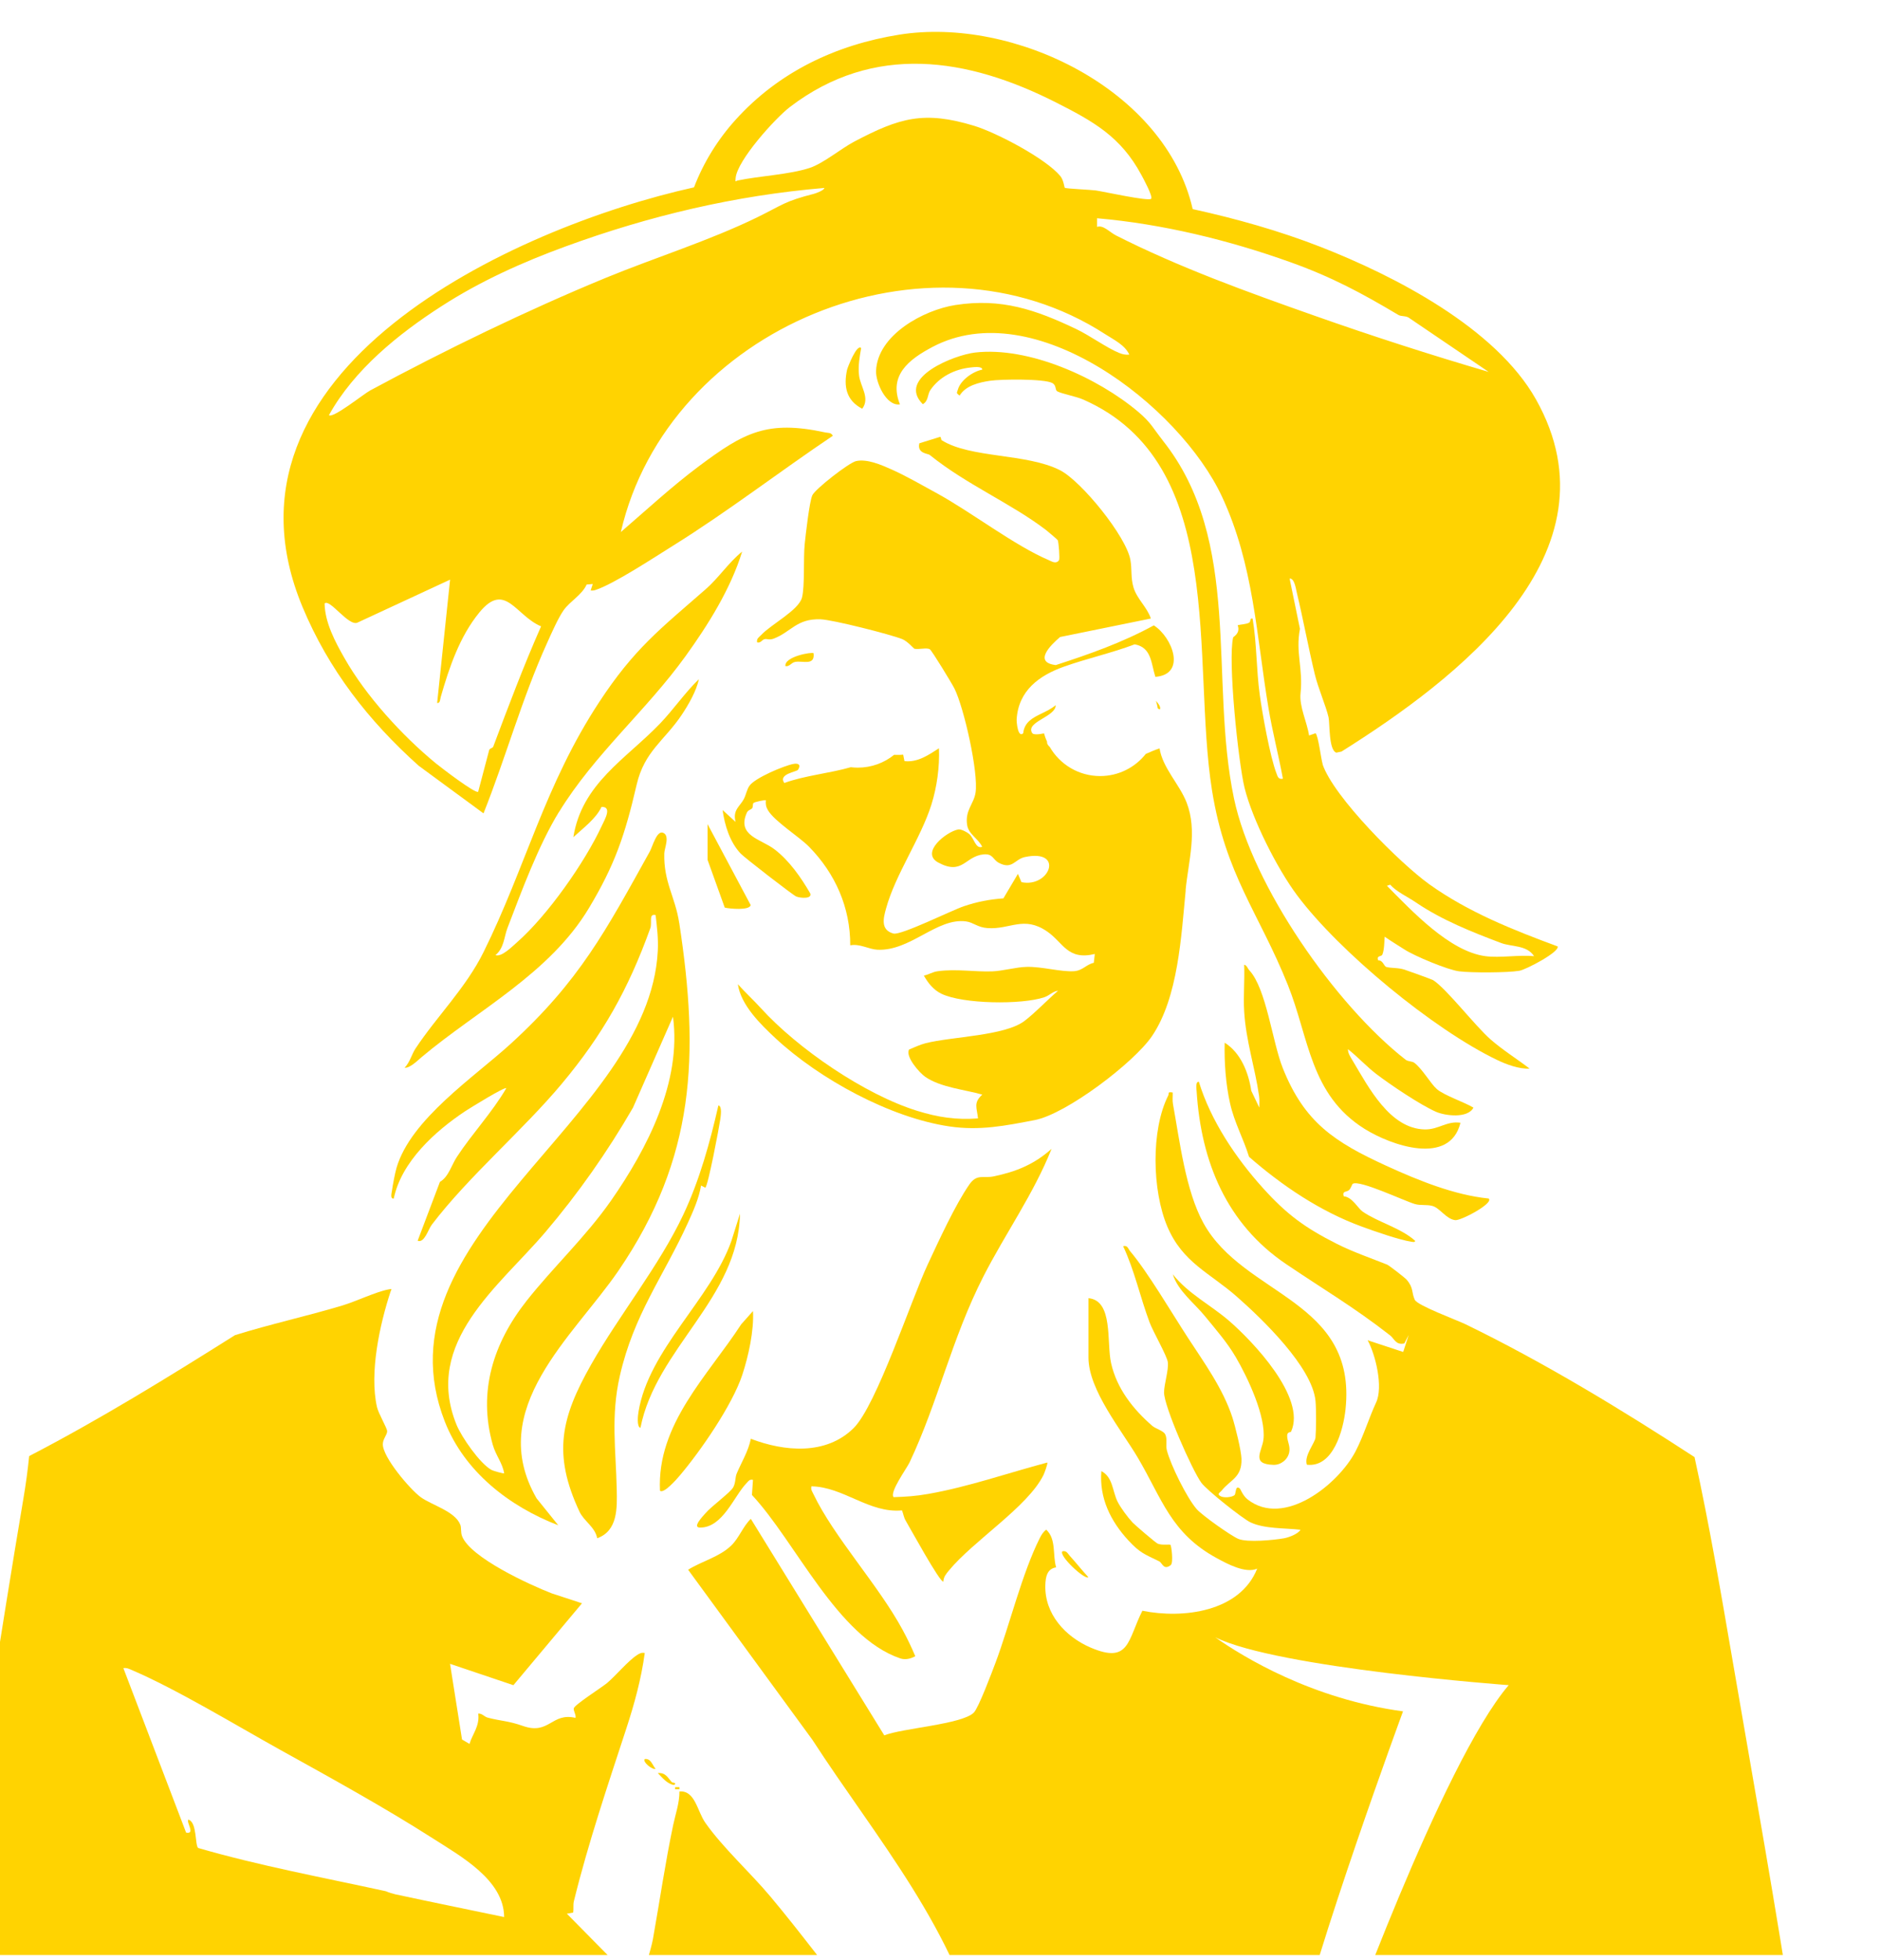 <svg width="354" height="369" viewBox="0 0 354 369" fill="none" xmlns="http://www.w3.org/2000/svg">
<g clip-path="url(#clip0_2020_318)">
<path d="M-2.473 360.774C-2.393 363.092 -3.564 365.113 -4.029 367.239H7.609C7.417 367.078 7.24 366.934 7.08 366.821C4.04 364.704 0.182 363.878 -2.473 360.774Z" fill="#FFD301"/>
<path d="M161.997 378.378C156.294 371.394 150.721 363.795 145.042 357.033C141.284 352.552 136.122 347.883 132.823 343.189C131.28 341.006 130.903 337.042 127.94 337.28C127.94 339.504 127.177 341.588 126.75 343.632C125.265 350.706 124.222 357.911 122.942 365.084C122.548 367.25 121.145 371.214 120.997 372.97C120.932 373.832 121.416 374.373 121.408 375.169L106.742 360.299L107.924 360.078C108.039 359.372 107.891 358.65 108.056 357.952C110.755 346.996 114.457 336.057 117.928 325.454C119.454 320.801 120.751 316.066 121.408 311.208C120.767 311.101 120.464 311.265 119.963 311.593C118.182 312.751 115.983 315.467 114.26 316.903C113.242 317.74 108.162 320.965 108.039 321.638C107.957 322.122 108.499 322.836 108.367 323.427C103.846 322.36 103.443 326.685 98.495 324.954C95.68 323.969 94.58 324.076 91.905 323.403C91.101 323.189 90.83 322.566 90.042 322.615C90.379 324.962 88.926 326.505 88.409 328.327L86.998 327.498L84.741 313.251L96.673 317.272L109.59 301.852L103.903 299.989C99.792 298.397 88.532 293.252 86.998 289.198C86.719 288.451 86.907 287.647 86.677 287.072C85.701 284.537 81.335 283.396 79.226 281.878C77.24 280.433 72.045 274.352 72.086 271.89C72.103 270.856 72.915 270.134 72.899 269.453C72.891 268.854 71.257 266.129 70.978 264.882C69.534 258.44 71.496 249.396 73.539 243.176C73.703 242.683 73.949 242.601 73.12 242.765C70.757 243.217 66.974 245.047 64.364 245.818C57.7 247.812 50.889 249.298 44.242 251.374C31.562 259.359 18.793 267.237 5.49 274.139C5.228 276.79 4.867 279.424 4.424 282.042C0.008 308.188 -3.964 334.785 -8.198 361.095C-9.519 369.326 -11.144 377.508 -12.227 385.789H169.063C167.364 382.76 164.147 381.062 161.972 378.403L161.997 378.378ZM74.269 356.59C73.194 356.352 72.751 356.073 72.628 356.056C60.843 353.48 48.903 351.28 37.324 347.924C36.683 347.464 37.143 343.016 35.452 342.581C35.059 343.09 36.831 345.388 35.042 345.027L23.233 314.064C23.816 313.957 24.234 314.17 24.743 314.384C33.294 318.044 44.43 324.814 52.834 329.484C62.255 334.711 72.415 340.3 81.458 346.085C86.776 349.491 94.9 353.947 94.925 360.923C88.04 359.487 81.146 358.083 74.269 356.606V356.59ZM124.69 381.07C125.864 381.16 126.939 382.358 127.521 383.31C126.093 383.318 125.314 382.12 124.69 381.07Z" fill="#FFD301"/>
<path d="M249.052 143.844C248.757 142.974 248.231 138.428 247.706 138.05L246.492 138.469C246.131 135.982 244.621 133.028 244.891 130.533C245.392 125.749 243.915 122.917 244.776 118.387L242.831 108.925C243.767 108.835 244.021 110.928 244.202 111.642C245.417 116.713 246.36 121.908 247.583 126.98C248.223 129.622 249.651 132.839 250.168 135.063C250.414 136.146 250.168 141.259 251.637 141.702L252.605 141.497C274.246 127.891 305.546 104.207 289.207 75.172C281.64 61.738 262.617 51.931 248.642 46.474C240.821 43.429 232.779 41.172 224.58 39.367C219.451 16.856 190.884 3.086 169.35 6.524C157.41 8.428 146.643 13.541 138.518 22.543C135.154 26.261 132.47 30.594 130.681 35.272C96.444 42.871 38.415 69.78 56.97 114.292C61.878 126.069 69.395 135.711 78.832 144.164L91.044 153.134C95.254 142.572 98.306 131.436 103 121.087C103.78 119.348 105.11 116.319 106.144 114.867C107.342 113.185 109.566 112.027 110.468 110.05L111.617 109.951L111.215 111.166C111.535 111.207 111.814 111.182 112.134 111.075C115.606 109.943 123.205 104.937 126.652 102.787C137.008 96.345 146.708 88.836 156.827 82.041C156.433 81.368 155.965 81.548 155.407 81.417C144.419 79.037 140.078 81.45 131.6 87.777C126.594 91.511 121.629 96.09 116.902 100.169C125.765 61.738 174.783 41.353 208.126 62.928C209.776 63.995 211.794 64.938 212.648 66.76C211.942 66.842 211.368 66.703 210.719 66.44C208.471 65.546 205.172 63.141 202.603 61.927C194.971 58.299 188.545 56.084 179.887 57.429C173.962 58.349 165.214 63.035 164.96 69.838C164.886 72.004 166.864 76.51 169.457 76.132C167.266 70.65 171.156 67.663 175.563 65.332C194.717 55.181 222.135 76.403 230.103 93.513C236.078 106.34 236.57 119.635 238.843 133.258C239.582 137.73 240.755 142.162 241.568 146.61C240.698 146.774 240.591 146.224 240.353 145.592C239.155 142.506 237.686 134.316 237.21 130.812C236.554 126.052 236.66 121.211 235.864 116.467C235.232 116.303 235.618 117.058 235.167 117.255C234.543 117.55 233.714 117.534 233.049 117.715C233.624 119.241 232.237 119.865 232.204 119.996C231.162 124.28 233.172 143.524 234.346 148.317C235.807 154.242 240.468 163.515 244.251 168.57C252.22 179.222 269.913 193.789 281.829 199.525C283.577 200.379 286.088 201.314 288.017 201.183C285.596 199.328 282.994 197.72 280.68 195.701C277.742 193.124 272.35 186.116 269.856 184.532C269.601 184.384 265.252 182.809 264.489 182.563C263.266 182.152 261.895 182.308 261.034 182.046C260.582 181.914 260.402 180.741 259.515 180.823C259.154 179.813 260.106 180.174 260.295 179.715C260.656 178.886 260.664 177.302 260.73 176.35C261.953 177.204 263.233 177.975 264.489 178.779C266.245 179.928 272.564 182.604 274.771 182.874C277.045 183.162 283.872 183.145 286.096 182.768C287.303 182.563 293.589 179.296 293.318 178.188C284.89 175.07 276.519 171.755 269.15 166.494C263.684 162.588 251.063 150.015 249.019 143.836L249.052 143.844ZM92.865 140.594C92.759 140.857 92.209 140.873 92.11 141.218L90.042 149.055C89.591 149.548 82.87 144.369 82.107 143.746C75.779 138.559 68.902 131.034 64.873 123.919C63.109 120.833 61.18 117.206 61.123 113.619C62.083 112.643 65.653 118.01 67.327 117.214L84.749 109.131L82.312 132.355C82.903 132.437 82.87 131.633 82.993 131.214C84.593 125.65 86.555 119.815 90.289 115.277C95.13 109.385 97.092 115.926 101.884 117.92C98.594 125.363 95.73 132.979 92.865 140.603V140.594ZM153.274 36.486C147.636 37.931 147.463 38.522 142.613 40.901C133.48 45.349 123.5 48.435 114.088 52.3C99.266 58.406 83.732 65.948 69.698 73.514C68.484 74.162 62.748 78.799 61.935 78.167C66.662 69.632 75.016 62.862 83.157 57.635C90.461 52.924 98.38 49.362 106.537 46.383C122.269 40.631 138.469 36.79 155.235 35.387C155.178 35.83 153.61 36.404 153.274 36.486ZM200.494 35.346C200.404 35.264 200.281 33.893 199.649 33.138C196.883 29.823 187.626 24.964 183.424 23.684C173.979 20.812 169.391 22.174 160.922 26.622C158.345 27.976 155.038 30.766 152.469 31.612C148.612 32.876 143.114 33.105 138.937 33.975C138.461 34.074 138.444 34.468 138.518 33.54C138.781 30.216 145.986 22.248 148.744 20.139C164.549 8.084 182.152 10.825 198.836 19.285C205.828 22.831 211.048 25.711 214.921 32.941C215.282 33.598 217.153 37.044 216.751 37.43C216.226 37.931 207.814 36.068 206.321 35.854C205.434 35.723 200.724 35.534 200.502 35.354L200.494 35.346ZM210.079 44.291C208.93 43.7 207.732 42.305 206.567 42.715V41.09C218.844 42.157 231.334 45.194 242.93 49.346C250.759 52.144 256.397 55.173 263.323 59.3C263.84 59.62 264.817 59.407 265.383 59.891L280.311 70.018C269.281 66.785 258.342 63.256 247.509 59.432C234.871 54.976 222.036 50.355 210.087 44.299L210.079 44.291ZM288.862 180.019C285.981 179.739 282.485 180.388 279.695 180.019C272.884 179.108 265.793 171.426 261.157 166.773L261.772 166.56C262.905 167.865 265.047 168.833 266.598 169.892C271.48 173.215 277.266 175.513 282.658 177.54C284.611 178.279 287.5 177.893 288.862 180.019Z" fill="#FFD301"/>
<path d="M223.267 167.594C222.43 176.137 221.872 187.749 216.923 195.061C213.534 200.059 200.789 209.734 194.856 210.875C189.317 211.942 184.491 212.918 178.771 212.073C167.586 210.423 154.299 203.152 146.052 195.496C143.229 192.87 139.487 189.209 138.937 185.295C140.299 186.83 141.858 188.249 143.229 189.759C150.204 197.457 162.892 206.107 172.723 209.143C176.588 210.341 180.068 210.883 184.155 210.563C183.958 208.544 183.236 207.641 184.967 206.082C181.619 205.13 177.155 204.744 174.241 202.75C173.117 201.979 170.409 198.885 171.188 197.588C172.214 197.17 173.207 196.686 174.29 196.407C179.305 195.143 189.194 195.036 192.911 192.213C194.93 190.678 197.244 188.225 199.23 186.526C198.212 186.641 197.654 187.42 196.604 187.765C192.386 189.177 181.315 189.054 177.261 187.092C175.776 186.37 174.75 185.082 173.962 183.678C174.922 183.481 175.571 182.981 176.605 182.849C180.084 182.382 183.416 182.989 186.822 182.882C188.824 182.808 191.311 182.078 193.297 182.037C196.185 181.955 199.722 183.005 202.234 182.849C203.891 182.735 204.564 181.545 205.959 181.274L206.148 179.608C200.978 180.847 200.248 177.474 197.154 175.357C192.772 172.353 190.219 175.029 185.96 174.733C184.081 174.61 183.318 173.675 181.923 173.478C176.441 172.723 171.451 179.099 165.214 178.804C163.581 178.722 161.882 177.622 160.101 177.975C160.118 170.851 157.287 164.475 152.363 159.436C150.483 157.516 145.847 154.652 144.599 152.535C144.23 151.911 144.14 151.369 144.214 150.672C144.115 150.565 142.104 150.951 141.866 151.197C141.702 151.361 141.825 151.903 141.637 152.157C141.407 152.461 140.873 152.469 140.635 152.994C138.682 157.352 143.27 157.951 145.806 159.879C148.612 162.005 150.82 165.189 152.568 168.201C152.953 169.268 150.738 169.112 149.925 168.783C149.293 168.521 140.192 161.471 139.47 160.708C137.419 158.542 136.458 155.366 136.064 152.51L138.51 154.742C137.903 152.477 139.372 151.796 140.077 150.409C140.488 149.605 140.603 148.719 141.103 147.964C142.08 146.486 147.611 144.164 149.392 143.827C150.319 143.647 150.869 143.967 150.27 144.919C150.007 145.329 146.462 145.707 147.685 147.414C151.501 146.01 156.277 145.584 160.192 144.443C160.618 144.492 161.062 144.525 161.505 144.525C164.098 144.525 166.486 143.63 168.357 142.112C168.932 142.129 169.506 142.137 170.064 142.079L170.31 143.294C172.805 143.573 174.832 142.145 176.802 140.881C176.949 144.336 176.424 148.177 175.382 151.484C173.371 157.869 168.595 164.623 166.839 171.057C166.355 172.813 165.739 175.086 168.234 175.759C169.654 176.137 179.19 171.393 181.479 170.622C184.048 169.76 186.206 169.341 188.939 169.136L191.672 164.524L192.337 166.084C197.687 167.2 200.469 159.773 192.985 161.357C191.048 161.767 190.621 163.81 188.053 162.432C186.945 161.841 187.002 160.684 185.189 160.856C181.693 161.201 181.266 164.853 176.687 162.399C173.215 160.536 178.197 156.58 180.429 156.162C180.971 156.063 182.078 156.662 182.489 157.007C183.474 157.852 183.679 159.879 184.943 159.428C184.212 157.877 182.39 157.089 182.111 155.333C181.676 152.551 183.367 151.394 183.695 149.227C184.27 145.436 181.512 133.208 179.715 129.622C179.28 128.744 175.464 122.458 175.078 122.236C174.479 121.891 173.043 122.318 172.19 122.146C172.042 122.113 170.909 120.726 169.867 120.316C167.569 119.413 156.811 116.68 154.521 116.598C150.007 116.426 148.949 118.994 145.691 120.234C144.862 120.545 144.435 120.234 143.984 120.332C143.434 120.447 143.27 121.128 142.564 120.939C142.408 120.193 142.966 119.955 143.368 119.511C145.19 117.558 150.401 114.883 151.017 112.495C151.567 110.337 151.247 105.125 151.526 102.417C151.706 100.661 152.404 94.482 152.953 93.259C153.487 92.069 159.847 87.12 161.176 86.817C163.269 86.332 166.026 87.555 167.955 88.417C170.565 89.574 173.921 91.503 176.498 92.914C182.891 96.427 191.081 102.729 197.4 105.421C198.048 105.7 198.853 106.274 199.411 105.462C199.591 105.207 199.353 102.122 199.173 101.712C199.115 101.58 197.269 100.021 196.94 99.767C190.277 94.695 181.996 91.248 175.054 85.643C174.742 85.38 172.649 85.405 173.109 83.46L176.999 82.254C177.237 82.221 177.155 82.779 177.327 82.886C182.735 86.291 193.338 85.331 199.608 88.532C203.612 90.575 212.082 100.989 212.853 105.429C213.173 107.235 212.886 108.712 213.427 110.566C214.076 112.774 215.996 114.292 216.702 116.45L199.616 119.93C197.761 121.497 194.561 124.706 198.803 125.215C205.172 123.147 211.384 120.956 217.26 117.739C220.78 119.987 223.448 126.971 217.555 127.431C216.735 124.887 216.858 121.891 213.657 121.309C209.308 122.958 204.663 123.968 200.305 125.527C195.701 127.168 191.762 130.008 191.434 135.432C191.401 135.883 191.655 138.994 192.665 138.058C192.895 135.9 194.511 135.112 196.218 134.291C197.105 133.856 198.016 133.413 198.779 132.765C198.828 133.815 197.457 134.595 196.194 135.358C194.872 136.154 193.682 136.934 194.355 138.009C194.569 138.354 195.545 138.288 196.588 138.075C196.735 138.624 196.932 139.15 197.162 139.658C197.146 139.732 197.162 139.806 197.162 139.88C197.211 140.118 197.384 140.372 197.654 140.619C197.654 140.619 197.654 140.619 197.671 140.635C199.558 143.901 203.095 146.109 207.149 146.109C210.637 146.109 213.747 144.476 215.75 141.94C216.694 141.521 217.572 141.144 218.343 140.906C218.942 144.623 222.085 147.627 223.439 151.098C225.516 156.474 223.784 162.062 223.242 167.602L223.267 167.594Z" fill="#FFD301"/>
<path d="M127.89 173.74C127.144 168.833 124.944 166.075 125.084 160.667C125.108 159.699 126.184 157.36 124.879 156.794C123.648 156.277 122.885 159.379 122.335 160.355C114.087 175.201 109.139 184.663 96.156 196.522C89.238 202.832 77.355 210.702 74.671 219.853C74.368 220.879 73.949 223.135 73.793 224.26C73.727 224.695 73.44 225.753 74.146 225.647C75.582 218.72 81.926 212.967 87.629 209.184C88.409 208.675 95.007 204.58 95.335 204.876C92.684 209.422 88.901 213.435 86.045 217.785C85.028 219.311 84.478 221.568 82.837 222.512L78.643 233.599C79.915 234.091 80.629 231.457 81.31 230.57C88.154 221.56 98.511 212.746 105.757 204.072C113.496 194.815 118.297 186.296 122.458 174.741C122.835 173.683 122.08 171.968 123.451 172.279C123.713 174.561 123.976 176.678 123.861 179.001C122.261 211.014 70.174 232.835 83.748 267.615C87.432 277.06 95.885 283.617 105.126 287.171L101.039 282.099C91.314 265.202 107.957 251.661 116.459 239.228C130.968 217.99 131.698 198.581 127.899 173.748L127.89 173.74ZM99.143 244.924C92.89 252.859 89.96 261.993 92.783 271.997C93.374 274.065 94.613 275.419 94.933 277.38C94.851 277.479 92.89 276.937 92.529 276.732C90.37 275.55 86.899 270.553 85.963 268.238C79.636 252.687 93.973 242.216 102.696 231.966C108.892 224.67 114.391 216.841 119.192 208.536L126.717 191.417C128.391 203.645 121.875 216.25 115.072 226.016C110.287 232.876 104.174 238.547 99.143 244.924Z" fill="#FFD301"/>
<path d="M168.266 281.87C170.63 281.796 172.452 281.673 174.791 281.262C182.349 279.933 189.792 277.315 197.194 275.354C197.342 275.501 196.677 277.307 196.489 277.693C193.526 283.708 183.334 290.019 178.648 295.714C178.139 296.33 177.663 296.912 177.63 297.757C177.097 298.168 171.131 287.278 170.548 286.309C170.179 285.71 170.105 284.996 169.842 284.364C163.663 284.947 158.804 279.916 152.789 279.834C152.641 280.45 152.928 280.786 153.166 281.287C157.032 289.395 165.37 298.365 169.965 306.858C170.835 308.459 171.639 310.133 172.345 311.815C171.475 312.299 170.466 312.546 169.514 312.226C157.647 308.204 149.794 290.216 141.587 281.459L141.784 278.62C141.111 278.464 140.955 278.833 140.569 279.235C138.19 281.689 136.113 287.622 131.813 287.598C130.278 287.59 132.338 285.48 132.814 284.922C133.98 283.552 137.533 281.008 138.075 279.999C138.559 279.071 138.403 278.177 138.731 277.397C139.642 275.247 140.914 273.212 141.382 270.881C147.684 273.294 155.546 274.016 160.741 268.862C165.049 264.587 171.5 244.891 174.709 238.014C176.768 233.607 179.829 226.894 182.521 223.012C183.957 220.936 185.139 221.888 187.1 221.478C191.36 220.591 194.741 219.213 198.007 216.291C194.659 224.728 189.3 232.237 185.172 240.32C179.189 252.047 176.637 263.979 171.278 275.313C170.728 276.478 167.421 280.983 168.275 281.878L168.266 281.87Z" fill="#FFD301"/>
<path d="M218.926 82.91C234.05 101.876 227.641 127.931 232.36 150.343C235.831 166.814 251.481 189.218 264.677 199.517C265.12 199.862 265.933 199.788 266.326 200.1C267.878 201.306 269.379 204.014 270.553 205.04C271.94 206.246 275.698 207.477 277.446 208.536C276.371 210.62 272.087 210.07 270.389 209.315C267.434 208.011 261.821 204.244 259.138 202.192C257.299 200.781 255.642 198.967 253.82 197.531C253.795 198.302 254.32 199.057 254.706 199.697C257.718 204.736 261.706 212.5 268.28 212.639C270.857 212.688 272.465 210.99 275.001 211.384C273.007 219.549 261.961 215.667 256.946 212.532C246.664 206.099 246.516 195.446 242.495 185.426C237.013 171.779 230.768 164.746 228.215 148.776C224.301 124.296 231.342 87.268 203.982 75.229C202.595 74.622 199.96 74.146 199.099 73.686C198.606 73.424 198.984 72.57 198.138 72.111C196.628 71.29 188.471 71.38 186.444 71.684C184.343 71.996 181.824 72.595 180.691 74.482C179.977 73.941 180.183 73.998 180.363 73.358C180.864 71.577 183.178 69.936 184.967 69.591C184.975 68.869 183.186 69.148 182.735 69.189C179.764 69.501 176.875 70.953 175.177 73.448C174.627 74.261 174.84 75.492 173.765 76.099C168.743 71.093 179.772 66.817 183.588 66.374C193.682 65.201 206.681 71.085 214.314 77.527C216.784 79.611 217.161 80.678 218.926 82.894V82.91Z" fill="#FFD301"/>
<path d="M105.256 152.855C101.383 159.174 98.231 167.733 95.548 174.733C94.916 176.375 94.932 178.476 93.299 179.821C94.44 180.248 96.442 178.205 97.378 177.384C103.098 172.354 110.122 162.366 113.331 155.448C113.881 154.266 115.309 151.854 113.266 151.911C112.223 154.143 109.786 155.924 107.964 157.615C109.548 147.512 117.886 142.884 124.271 136.237C126.815 133.586 128.948 130.435 131.591 127.874C131.156 130.065 129.605 132.732 128.349 134.612C125.116 139.437 121.341 141.431 119.88 147.734C117.656 157.327 115.744 162.875 110.91 170.942C103.508 183.301 89.984 190.129 79.447 198.976C78.692 199.607 77.132 201.175 76.189 201.011C77.157 200.051 77.543 198.459 78.216 197.441C82.311 191.253 87.678 186.067 91.067 179.222C98.978 163.244 102.564 147.791 112.847 132.15C119.404 122.171 124.197 118.511 132.83 110.977C135.349 108.786 137.155 105.938 139.748 103.845C137.573 110.878 133.38 117.575 129.088 123.533C121.661 133.832 111.944 141.973 105.264 152.871L105.256 152.855Z" fill="#FFD301"/>
<path d="M235.258 182.694C238.458 186.165 239.566 196.111 241.536 201.068C245.614 211.343 251.326 215.027 261.018 219.475C266.968 222.2 273.812 224.99 280.311 225.647C281.354 226.516 275.125 229.824 274.033 229.717C272.343 229.545 271.128 227.436 269.741 227.05C268.625 226.738 267.509 227.001 266.434 226.689C264.415 226.106 256.004 222.085 254.723 222.873C254.592 222.955 254.387 223.677 254.051 224.03C253.599 224.498 252.696 224.128 253.017 225.228C254.633 225.359 255.716 227.51 256.57 228.1C259.459 230.103 263.759 231.178 266.451 233.591C266.508 233.911 266.09 233.829 265.843 233.796C263.554 233.467 258.786 231.801 256.463 230.948C248.626 228.084 241.421 223.242 235.192 217.793C234.125 214.33 232.418 211.334 231.614 207.715C230.81 204.096 230.514 200.108 230.605 196.308C233.616 198.196 235.102 201.922 235.611 205.36L237.121 208.528C237.129 207.797 237.186 207.059 237.079 206.328C236.324 201.002 234.609 196.021 234.273 190.391C234.101 187.494 234.388 184.54 234.273 181.635C234.782 181.709 234.913 182.324 235.249 182.685L235.258 182.694Z" fill="#FFD301"/>
<path d="M220.821 205.688C220.838 206.411 220.739 207.157 220.871 207.88C222.135 214.798 223.234 224.145 226.599 230.259C234.182 244.038 255.543 244.678 253.36 265.325C252.95 269.199 251.063 276.347 246.081 275.764C245.507 274.09 247.616 271.636 247.706 270.66C247.837 269.141 247.854 265.301 247.706 263.75C247.099 257.381 237.678 248.33 232.901 244.128C227.789 239.631 222.693 237.727 219.812 230.94C216.932 224.153 216.702 212.738 219.968 206.271C220.19 205.836 219.755 205.5 220.821 205.688Z" fill="#FFD301"/>
<path d="M132.814 223.611L132.01 223.201C131.591 225.68 130.532 228.018 129.507 230.275C124.837 240.484 119.347 247.484 116.713 259.039C114.981 266.638 115.974 272.916 116.13 280.425C116.204 283.938 116.335 288.213 112.453 289.608C112.035 287.458 109.959 286.408 109.113 284.594C104.001 273.671 105.675 266.852 111.313 256.897C116.499 247.739 124.181 238.235 128.686 228.642C131.731 222.151 133.684 215.101 135.268 208.126C136.031 208.224 135.694 210.218 135.629 210.727C135.407 212.303 133.339 223.201 132.814 223.603V223.611Z" fill="#FFD301"/>
<path d="M141.785 246.836C141.99 250.504 140.939 255.313 139.766 258.866C137.886 264.545 131.855 273.277 127.932 277.881C127.431 278.472 124.937 281.328 124.272 280.647C123.673 268.115 133.274 259.014 139.577 249.314L141.785 246.836Z" fill="#FFD301"/>
<path d="M243.103 269.543C243.045 269.675 242.397 269.543 242.372 270.249C242.339 271.316 243.004 272.211 242.758 273.425C242.487 274.804 241.182 275.83 239.787 275.789C235.503 275.666 237.621 273.269 237.9 271.045C238.433 266.729 234.929 259.318 232.705 255.527C231.055 252.704 228.938 250.316 226.936 247.854C224.892 245.334 221.823 243.069 220.83 239.91C223.752 243.594 228.011 245.712 231.425 248.666C235.832 252.482 246.049 263.118 243.103 269.543Z" fill="#FFD301"/>
<path d="M120.595 268.829C119.848 268.608 120.135 266.368 120.226 265.809C122.138 254.066 133.849 244.604 137.73 233.607L139.339 228.494C139.051 244.431 123.541 253.853 120.595 268.821V268.829Z" fill="#FFD301"/>
<path d="M213.23 286.613C213.747 287.163 217.604 290.454 217.981 290.618C218.777 290.971 220.254 290.708 220.402 290.847C220.55 290.987 220.993 294.155 220.459 294.655C219.097 295.714 218.851 294.237 218.285 293.958C215.519 292.604 214.666 292.39 212.466 290.01C209.126 286.391 206.96 282.017 207.386 276.97C209.569 278.103 209.446 280.696 210.423 282.69C210.981 283.823 212.36 285.686 213.23 286.605V286.613Z" fill="#FFD301"/>
<path d="M133.233 155.161L141.358 170.408C141.103 171.451 137.386 171.098 136.467 170.876L133.233 161.882V155.161Z" fill="#FFD301"/>
<path d="M162.153 65.537C161.857 67.22 161.562 68.902 161.751 70.634C161.981 72.767 163.884 74.901 162.358 76.953C159.338 75.41 158.821 72.735 159.502 69.608C159.601 69.173 161.357 64.651 162.153 65.537Z" fill="#FFD301"/>
<path d="M153.192 122.983C153.479 125.412 151.148 124.353 149.737 124.616C148.949 124.764 148.703 125.535 147.898 125.42C147.619 123.615 152.904 122.696 153.192 122.983Z" fill="#FFD301"/>
<path d="M218.376 133.569L218.007 133.38C217.925 132.888 217.818 132.412 217.662 131.944C218.204 132.543 218.663 133.241 218.376 133.569Z" fill="#FFD301"/>
<path d="M204.933 296.945C204.292 297.511 199.286 292.858 200.05 292.062C200.829 291.89 201.026 292.456 201.437 292.915C202.618 294.22 203.743 295.648 204.941 296.945H204.933Z" fill="#FFD301"/>
<path d="M126.478 335.499C126.642 335.68 127.594 335.606 126.905 336.065C125.584 335.827 124.747 334.711 123.86 333.817C125.346 333.71 125.715 334.654 126.47 335.499H126.478Z" fill="#FFD301"/>
<path d="M121.416 331.174C122.589 331.043 122.827 332.323 123.443 333.012C122.819 333.267 120.915 331.667 121.416 331.174Z" fill="#FFD301"/>
<path d="M127.933 336.468H127.12V336.87H127.933V336.468Z" fill="#FFD301"/>
<path d="M338.166 385.764H252.235C252.235 385.764 271.529 331.938 284.085 317.264C284.085 317.264 240.672 314.08 228.838 308.262C234.132 311.988 247.057 319.882 264.184 322.197C264.184 322.197 247.582 367.267 243.635 385.764H184.975C180.305 363.73 164.901 345.979 152.961 327.539L129.572 295.534C132.166 293.909 135.432 293.154 137.672 290.995C139.182 289.551 139.888 287.376 141.381 285.957L166.51 326.718C169.858 325.364 181.142 324.65 183.366 322.435C184.261 321.548 186.813 314.737 187.445 313.063C190.128 305.907 192.418 296.313 195.774 289.608C196.094 288.968 196.423 288.427 196.997 287.992C198.926 289.74 198.179 292.768 198.868 295.09C197.186 295.337 196.874 296.855 196.833 298.447C196.677 303.88 200.616 308.155 205.36 310.19C212.737 313.35 212.31 308.754 215.109 303.256C222.741 304.799 233.483 303.486 236.725 295.328C234.542 296.289 231.128 294.45 229.126 293.359C220.46 288.656 218.843 282.231 214.239 274.426C211.227 269.322 204.957 261.682 204.957 255.609V244.407C209.676 244.858 208.33 252.72 209.217 256.643C210.292 261.435 213.353 265.301 216.964 268.444C217.628 269.01 219.089 269.363 219.417 270.06C219.844 270.963 219.467 272.079 219.713 273.031C220.419 275.805 223.463 281.96 225.326 284.118C226.344 285.292 231.785 289.141 233.163 289.723C234.862 290.445 239.901 289.953 241.805 289.608C242.642 289.461 244.423 288.812 244.882 288.008C241.985 287.672 238.087 287.86 235.461 286.613C233.91 285.874 227.23 280.548 226.212 279.161C224.505 276.847 219.147 264.734 219.188 262.125C219.204 260.59 220.074 257.923 219.902 256.487C219.762 255.281 217.144 250.775 216.471 248.978C214.69 244.235 213.64 239.204 211.482 234.616C212.335 234.411 212.401 235.076 212.786 235.544C216.118 239.483 220.698 247.287 223.718 251.916C226.705 256.503 230.25 261.37 232.039 266.811C232.597 268.534 233.713 273.039 233.771 274.656C233.877 278.21 231.661 278.571 230.02 280.655C229.725 281.024 229.06 281.262 229.807 281.681C230.447 282.042 231.883 281.911 232.425 281.517C232.794 281.246 232.54 279.473 233.475 280.261C233.574 280.343 234.041 281.615 234.911 282.288C241.755 287.672 251.973 279.49 255.231 273.277C256.757 270.356 257.783 266.917 259.121 264.045C260.475 261.14 259.047 255.141 257.528 252.334L264.217 254.534L265.259 251.333L264.43 252.933C262.805 253.278 262.584 252.064 261.747 251.407C254.845 246.024 249.248 242.782 242.158 237.981C231.021 230.448 226.18 218.844 225.326 205.516C225.301 205.073 225.047 203.596 225.745 203.67C227.969 210.949 232.687 217.998 237.767 223.628C242.281 228.642 245.703 231.137 251.685 234.165C254.779 235.724 258.259 236.914 261.189 238.088C261.558 238.236 264.504 240.517 264.873 240.936C266.211 242.478 265.768 243.356 266.4 244.711C266.908 245.802 274.278 248.502 276.018 249.347C290.658 256.462 305.446 265.448 319.077 274.328C321.868 287.032 324.059 299.932 326.266 312.767C330.288 336.197 334.538 359.766 338.092 383.245C338.215 384.09 338.256 384.919 338.207 385.772L338.166 385.764Z" fill="#FFD301"/>
</g>
<defs>
<clipPath id="clip0_2020_318">
<rect width="353.458" height="368.072" fill="white"/>
</clipPath>
</defs>
</svg>
